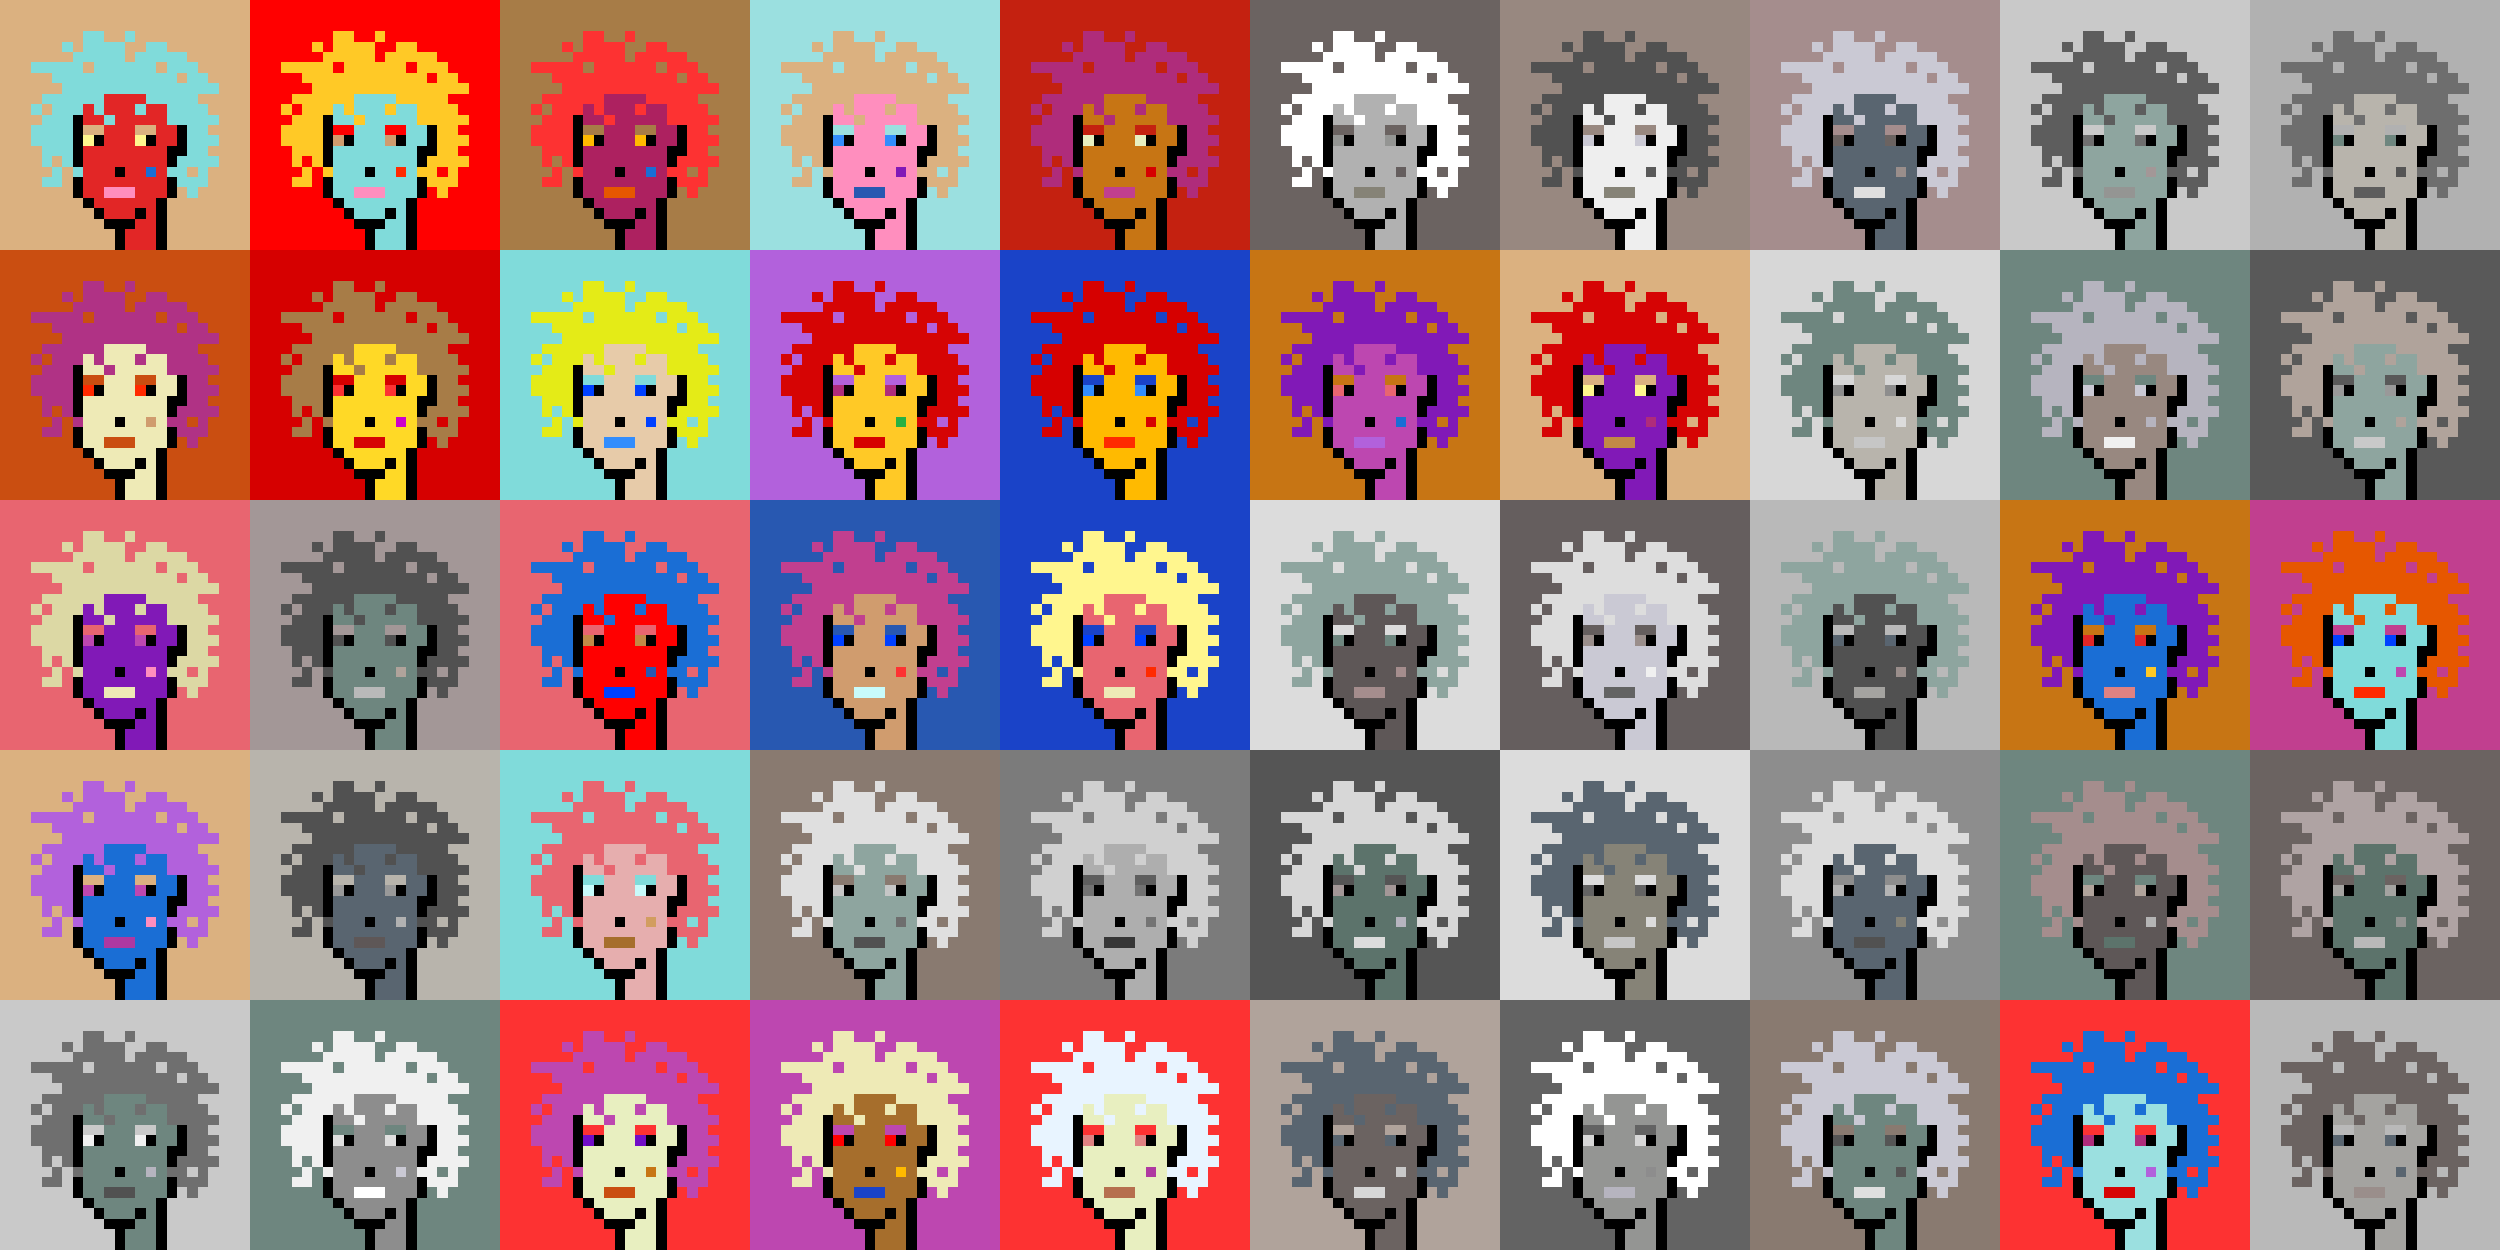 <svg shape-rendering="crispEdges" viewBox="0 0 240 120" xmlns="http://www.w3.org/2000/svg"><rect x="0" y="0" width="240" height="120" fill="#333333" stroke="none"/><style>rect{width:1px;height:1px}rect.bg{width:24px;height:24px}.c1{fill:#e7cba9}.c2{fill:#da8e66}.c3{fill:#ffd800}.c4{fill:#d60404}.c5{fill:#e86570}.c6{fill:#c77514}.c7{fill:#dc1d1d}.c8{fill:#ffc926}.c9{fill:#1a6ed5}.c10{fill:#d09c6e}.c11{fill:#fff68e}.c12{fill:#d29d60}.c13{fill:#80dbda}.c14{fill:#bd47b0}.c15{fill:#b261dc}.c16{fill:#0040ff}.c17{fill:#1a43c8}.c18{fill:#ff8ebe}.c19{fill:#c28946}.c20{fill:#a77c47}.c21{fill:#ffba00}.c22{fill:#ad2160}.c23{fill:#e25b26}.c24{fill:#c42110}.c25{fill:#b03285}.c26{fill:#ca4e11}.c27{fill:#c13f8f}.c28{fill:#e8efc0}.c29{fill:#b66f4e}.c30{fill:#9be0e0}.c31{fill:#e22626}.c32{fill:#2858b1}.c33{fill:#e8f4ff}.c34{fill:#28b143}.c35{fill:#8119b7}.c36{fill:#a66e2c}.c37{fill:#e4eb17}.c38{fill:#ff0000}.c39{fill:#328dfd}.c40{fill:#e08282}.c41{fill:#dcd8a4}.c42{fill:#d60000}.c43{fill:#cd00cb}.c44{fill:#710cc7}.c45{fill:#dbb180}.c46{fill:#ffd926}.c47{fill:#e6aeae}.c48{fill:#eeeab6}.c49{fill:#e65700}.c50{fill:#c8fbfb}.c51{fill:#af2c7b}.c52{fill:#af38a1}.c53{fill:#ff2a00}.c54{fill:#fd3232}.c55{fill:#a39797}.c56{fill:#ffffff}.c57{fill:#6f6f6f}.c58{fill:#afa3a3}.c59{fill:#655e5e}.c60{fill:#897a70}.c61{fill:#a58d8d}.c62{fill:#f0f0f0}.c63{fill:#949593}.c64{fill:#5c736b}.c65{fill:#596570}.c66{fill:#8d8d8d}.c67{fill:#8ea59f}.c68{fill:#5e5757}.c69{fill:#555555}.c70{fill:#595959}.c71{fill:#5d5d5d}.c72{fill:#b8b4ac}.c73{fill:#b1b1b1}.c74{fill:#b0a39b}.c75{fill:#d7d7d7}.c76{fill:#515151}.c77{fill:#b9b9b9}.c78{fill:#9a8e8b}.c79{fill:#636363}.c80{fill:#c6c6c6}.c81{fill:#dddddd}.c82{fill:#6b6361}.c83{fill:#b4b4b4}.c84{fill:#cac9d4}.c85{fill:#dcdcdc}.c86{fill:#6e867f}.c87{fill:#999999}.c88{fill:#dfdfdf}.c89{fill:#c9c9c9}.c90{fill:#988880}.c91{fill:#b6b4bf}.c92{fill:#868377}.c93{fill:#a4a3a0}.c94{fill:#eeeeee}.c95{fill:#6e6e6e}.c96{fill:#6e984d}.c97{fill:#fff68e}.c98{fill:#000000}.c99{fill:#711010}.c100{fill:#dbb180}.c101{fill:#917656}.c102{fill:#5c8539}.c103{fill:#638596}.c104{fill:#7b7b7b}.c105{fill:#d0d0d0}.c106{fill:#aeaeae}.c107{fill:#5e5e5e}.c108{fill:#727272}.c109{fill:#747474}.c110{fill:#373737}</style><defs><g id="h"><rect x="12" y="3"/><rect x="9" y="3"/><rect x="8" y="3"/><rect x="15" y="4"/><rect x="14" y="4"/><rect x="11" y="4"/><rect x="10" y="4"/><rect x="9" y="4"/><rect x="8" y="4"/><rect x="6" y="4"/><rect x="17" y="5"/><rect x="16" y="5"/><rect x="15" y="5"/><rect x="14" y="5"/><rect x="13" y="5"/><rect x="11" y="5"/><rect x="10" y="5"/><rect x="9" y="5"/><rect x="8" y="5"/><rect x="7" y="5"/><rect x="18" y="6"/><rect x="17" y="6"/><rect x="16" y="6"/><rect x="14" y="6"/><rect x="13" y="6"/><rect x="12" y="6"/><rect x="11" y="6"/><rect x="10" y="6"/><rect x="9" y="6"/><rect x="7" y="6"/><rect x="6" y="6"/><rect x="5" y="6"/><rect x="4" y="6"/><rect x="3" y="6"/><rect x="19" y="7"/><rect x="18" y="7"/><rect x="16" y="7"/><rect x="15" y="7"/><rect x="14" y="7"/><rect x="13" y="7"/><rect x="12" y="7"/><rect x="11" y="7"/><rect x="10" y="7"/><rect x="9" y="7"/><rect x="8" y="7"/><rect x="7" y="7"/><rect x="6" y="7"/><rect x="5" y="7"/><rect x="20" y="8"/><rect x="19" y="8"/><rect x="18" y="8"/><rect x="17" y="8"/><rect x="16" y="8"/><rect x="15" y="8"/><rect x="14" y="8"/><rect x="13" y="8"/><rect x="12" y="8"/><rect x="11" y="8"/><rect x="10" y="8"/><rect x="9" y="8"/><rect x="8" y="8"/><rect x="7" y="8"/><rect x="6" y="8"/><rect x="18" y="9"/><rect x="17" y="9"/><rect x="16" y="9"/><rect x="15" y="9"/><rect x="14" y="9"/><rect x="9" y="9"/><rect x="8" y="9"/><rect x="7" y="9"/><rect x="6" y="9"/><rect x="5" y="9"/><rect x="4" y="9"/><rect x="19" y="10"/><rect x="18" y="10"/><rect x="17" y="10"/><rect x="16" y="10"/><rect x="13" y="10"/><rect x="9" y="10"/><rect x="7" y="10"/><rect x="6" y="10"/><rect x="5" y="10"/><rect x="3" y="10"/><rect x="20" y="11"/><rect x="19" y="11"/><rect x="18" y="11"/><rect x="17" y="11"/><rect x="16" y="11"/><rect x="10" y="11"/><rect x="6" y="11"/><rect x="5" y="11"/><rect x="4" y="11"/><rect x="19" y="12"/><rect x="18" y="12"/><rect x="6" y="12"/><rect x="5" y="12"/><rect x="4" y="12"/><rect x="3" y="12"/><rect x="20" y="13"/><rect x="19" y="13"/><rect x="18" y="13"/><rect x="6" y="13"/><rect x="5" y="13"/><rect x="4" y="13"/><rect x="3" y="13"/><rect x="19" y="14"/><rect x="18" y="14"/><rect x="6" y="14"/><rect x="5" y="14"/><rect x="4" y="14"/><rect x="20" y="15"/><rect x="19" y="15"/><rect x="18" y="15"/><rect x="17" y="15"/><rect x="6" y="15"/><rect x="4" y="15"/><rect x="19" y="16"/><rect x="17" y="16"/><rect x="16" y="16"/><rect x="7" y="16"/><rect x="5" y="16"/><rect x="19" y="17"/><rect x="18" y="17"/><rect x="17" y="17"/><rect x="5" y="17"/><rect x="4" y="17"/><rect x="18" y="18"/></g><g id="s"><rect x="13" y="9"/> <rect x="12" y="9"/> <rect x="11" y="9"/> <rect x="10" y="9"/> <rect x="15" y="10"/> <rect x="14" y="10"/> <rect x="12" y="10"/> <rect x="11" y="10"/> <rect x="10" y="10"/> <rect x="8" y="10"/> <rect x="15" y="11"/> <rect x="14" y="11"/> <rect x="13" y="11"/> <rect x="12" y="11"/> <rect x="11" y="11"/> <rect x="9" y="11"/> <rect x="8" y="11"/> <rect x="16" y="12"/> <rect x="15" y="12"/> <rect x="12" y="12"/> <rect x="11" y="12"/> <rect x="10" y="12"/> <rect x="16" y="13"/> <rect x="15" y="13"/> <rect x="12" y="13"/> <rect x="11" y="13"/> <rect x="10" y="13"/> <rect x="15" y="14"/> <rect x="14" y="14"/> <rect x="13" y="14"/> <rect x="12" y="14"/> <rect x="11" y="14"/> <rect x="10" y="14"/> <rect x="9" y="14"/> <rect x="8" y="14"/> <rect x="15" y="15"/> <rect x="14" y="15"/> <rect x="13" y="15"/> <rect x="12" y="15"/> <rect x="11" y="15"/> <rect x="10" y="15"/> <rect x="9" y="15"/> <rect x="8" y="15"/> <rect x="15" y="16"/> <rect x="13" y="16"/> <rect x="12" y="16"/> <rect x="10" y="16"/> <rect x="9" y="16"/> <rect x="8" y="16"/> <rect x="15" y="17"/> <rect x="14" y="17"/> <rect x="13" y="17"/> <rect x="12" y="17"/> <rect x="11" y="17"/> <rect x="10" y="17"/> <rect x="9" y="17"/> <rect x="8" y="17"/> <rect x="15" y="18"/> <rect x="14" y="18"/> <rect x="13" y="18"/> <rect x="9" y="18"/> <rect x="8" y="18"/> <rect x="14" y="19"/> <rect x="13" y="19"/> <rect x="12" y="19"/> <rect x="11" y="19"/> <rect x="10" y="19"/> <rect x="9" y="19"/> <rect x="14" y="20"/> <rect x="12" y="20"/> <rect x="11" y="20"/> <rect x="10" y="20"/> <rect x="14" y="21"/> <rect x="13" y="21"/> <rect x="14" y="22"/> <rect x="13" y="22"/> <rect x="12" y="22"/> <rect x="14" y="23"/> <rect x="13" y="23"/> <rect x="12" y="23"/></g><g id="o"><rect x="7" y="11" /><rect x="17" y="12" /><rect x="7" y="12" /><rect x="17" y="13" /><rect x="14" y="13" /><rect x="9" y="13" /><rect x="7" y="13" /><rect x="17" y="14" /><rect x="16" y="14" /><rect x="7" y="14" /><rect x="16" y="15" /><rect x="7" y="15" /><rect x="11" y="16" /><rect x="16" y="17" /><rect x="7" y="17" /><rect x="16" y="18" /><rect x="7" y="18" /><rect x="15" y="19" /><rect x="8" y="19" /><rect x="15" y="20" /><rect x="13" y="20" /><rect x="9" y="20" /><rect x="15" y="21" /><rect x="12" y="21" /><rect x="11" y="21" /><rect x="10" y="21" /><rect x="15" y="22" /><rect x="11" y="22" /><rect x="15" y="23" /><rect x="11" y="23" /></g><g id="de"><rect x="14" y="12" /><rect x="13" y="12" /><rect x="9" y="12" /><rect x="8" y="12" /></g><g id="le"><rect x="13" y="13" /><rect x="8" y="13" /></g><g id="l"><rect x="12" y="18" /><rect x="11" y="18" /><rect x="10" y="18" /></g><g id="m"><rect x="14" y="16" /></g></defs><g transform="translate(0, 0)"><rect class="bg c45"></rect><use href="#h" class="c13" /><use href="#s" class="c31" /><use href="#de" class="c45" /><use href="#le" class="c11" /><use href="#m" class="c9" /><use href="#l" class="c18" /><use href="#o" fill="black" /></g><g transform="translate(24, 0)"><rect class="bg c38"></rect><use href="#h" class="c8" /><use href="#s" class="c13" /><use href="#de" class="c38" /><use href="#le" class="c10" /><use href="#m" class="c53" /><use href="#l" class="c18" /><use href="#o" fill="black" /></g><g transform="translate(48, 0)"><rect class="bg c20"></rect><use href="#h" class="c54" /><use href="#s" class="c22" /><use href="#de" class="c20" /><use href="#le" class="c21" /><use href="#m" class="c9" /><use href="#l" class="c49" /><use href="#o" fill="black" /></g><g transform="translate(72, 0)"><rect class="bg c30"></rect><use href="#h" class="c45" /><use href="#s" class="c18" /><use href="#de" class="c30" /><use href="#le" class="c39" /><use href="#m" class="c35" /><use href="#l" class="c32" /><use href="#o" fill="black" /></g><g transform="translate(96, 0)"><rect class="bg c24"></rect><use href="#h" class="c51" /><use href="#s" class="c6" /><use href="#de" class="c24" /><use href="#le" class="c28" /><use href="#m" class="c42" /><use href="#l" class="c27" /><use href="#o" fill="black" /></g><g transform="translate(120, 0)"><rect class="bg c82"></rect><use href="#h" class="c56" /><use href="#s" class="c73" /><use href="#de" class="c82" /><use href="#le" class="c63" /><use href="#m" class="c59" /><use href="#l" class="c92" /><use href="#o" fill="black" /></g><g transform="translate(144, 0)"><rect class="bg c90"></rect><use href="#h" class="c76" /><use href="#s" class="c94" /><use href="#de" class="c90" /><use href="#le" class="c84" /><use href="#m" class="c70" /><use href="#l" class="c92" /><use href="#o" fill="black" /></g><g transform="translate(168, 0)"><rect class="bg c61"></rect><use href="#h" class="c84" /><use href="#s" class="c65" /><use href="#de" class="c61" /><use href="#le" class="c82" /><use href="#m" class="c78" /><use href="#l" class="c88" /><use href="#o" fill="black" /></g><g transform="translate(192, 0)"><rect class="bg c89"></rect><use href="#h" class="c71" /><use href="#s" class="c67" /><use href="#de" class="c89" /><use href="#le" class="c57" /><use href="#m" class="c55" /><use href="#l" class="c63" /><use href="#o" fill="black" /></g><g transform="translate(216, 0)"><rect class="bg c73"></rect><use href="#h" class="c95" /><use href="#s" class="c72" /><use href="#de" class="c73" /><use href="#le" class="c86" /><use href="#m" class="c69" /><use href="#l" class="c71" /><use href="#o" fill="black" /></g><g transform="translate(0, 24)"><rect class="bg c26"></rect><use href="#h" class="c25" /><use href="#s" class="c48" /><use href="#de" class="c26" /><use href="#le" class="c53" /><use href="#m" class="c10" /><use href="#l" class="c26" /><use href="#o" fill="black" /></g><g transform="translate(24, 24)"><rect class="bg c42"></rect><use href="#h" class="c20" /><use href="#s" class="c46" /><use href="#de" class="c42" /><use href="#le" class="c54" /><use href="#m" class="c43" /><use href="#l" class="c4" /><use href="#o" fill="black" /></g><g transform="translate(48, 24)"><rect class="bg c13"></rect><use href="#h" class="c37" /><use href="#s" class="c1" /><use href="#de" class="c13" /><use href="#le" class="c16" /><use href="#m" class="c16" /><use href="#l" class="c39" /><use href="#o" fill="black" /></g><g transform="translate(72, 24)"><rect class="bg c15"></rect><use href="#h" class="c4" /><use href="#s" class="c8" /><use href="#de" class="c15" /><use href="#le" class="c51" /><use href="#m" class="c34" /><use href="#l" class="c42" /><use href="#o" fill="black" /></g><g transform="translate(96, 24)"><rect class="bg c17"></rect><use href="#h" class="c42" /><use href="#s" class="c21" /><use href="#de" class="c17" /><use href="#le" class="c39" /><use href="#m" class="c42" /><use href="#l" class="c53" /><use href="#o" fill="black" /></g><g transform="translate(120, 24)"><rect class="bg c6"></rect><use href="#h" class="c35" /><use href="#s" class="c14" /><use href="#de" class="c6" /><use href="#le" class="c5" /><use href="#m" class="c9" /><use href="#l" class="c15" /><use href="#o" fill="black" /></g><g transform="translate(144, 24)"><rect class="bg c45"></rect><use href="#h" class="c4" /><use href="#s" class="c35" /><use href="#de" class="c45" /><use href="#le" class="c11" /><use href="#m" class="c51" /><use href="#l" class="c19" /><use href="#o" fill="black" /></g><g transform="translate(168, 24)"><rect class="bg c75"></rect><use href="#h" class="c86" /><use href="#s" class="c72" /><use href="#de" class="c75" /><use href="#le" class="c66" /><use href="#m" class="c85" /><use href="#l" class="c80" /><use href="#o" fill="black" /></g><g transform="translate(192, 24)"><rect class="bg c86"></rect><use href="#h" class="c91" /><use href="#s" class="c90" /><use href="#de" class="c86" /><use href="#le" class="c84" /><use href="#m" class="c91" /><use href="#l" class="c62" /><use href="#o" fill="black" /></g><g transform="translate(216, 24)"><rect class="bg c70"></rect><use href="#h" class="c74" /><use href="#s" class="c67" /><use href="#de" class="c70" /><use href="#le" class="c87" /><use href="#m" class="c74" /><use href="#l" class="c89" /><use href="#o" fill="black" /></g><g transform="translate(0, 48)"><rect class="bg c5"></rect><use href="#h" class="c41" /><use href="#s" class="c35" /><use href="#de" class="c5" /><use href="#le" class="c14" /><use href="#m" class="c18" /><use href="#l" class="c48" /><use href="#o" fill="black" /></g><g transform="translate(24, 48)"><rect class="bg c55"></rect><use href="#h" class="c76" /><use href="#s" class="c86" /><use href="#de" class="c55" /><use href="#le" class="c76" /><use href="#m" class="c74" /><use href="#l" class="c77" /><use href="#o" fill="black" /></g><g transform="translate(48, 48)"><rect class="bg c5"></rect><use href="#h" class="c9" /><use href="#s" class="c38" /><use href="#de" class="c5" /><use href="#le" class="c19" /><use href="#m" class="c32" /><use href="#l" class="c16" /><use href="#o" fill="black" /></g><g transform="translate(72, 48)"><rect class="bg c32"></rect><use href="#h" class="c27" /><use href="#s" class="c10" /><use href="#de" class="c32" /><use href="#le" class="c16" /><use href="#m" class="c54" /><use href="#l" class="c50" /><use href="#o" fill="black" /></g><g transform="translate(96, 48)"><rect class="bg c17"></rect><use href="#h" class="c11" /><use href="#s" class="c5" /><use href="#de" class="c17" /><use href="#le" class="c16" /><use href="#m" class="c53" /><use href="#l" class="c48" /><use href="#o" fill="black" /></g><g transform="translate(120, 48)"><rect class="bg c85"></rect><use href="#h" class="c67" /><use href="#s" class="c68" /><use href="#de" class="c85" /><use href="#le" class="c86" /><use href="#m" class="c61" /><use href="#l" class="c61" /><use href="#o" fill="black" /></g><g transform="translate(144, 48)"><rect class="bg c59"></rect><use href="#h" class="c81" /><use href="#s" class="c84" /><use href="#de" class="c59" /><use href="#le" class="c78" /><use href="#m" class="c62" /><use href="#l" class="c79" /><use href="#o" fill="black" /></g><g transform="translate(168, 48)"><rect class="bg c77"></rect><use href="#h" class="c67" /><use href="#s" class="c76" /><use href="#de" class="c77" /><use href="#le" class="c65" /><use href="#m" class="c78" /><use href="#l" class="c93" /><use href="#o" fill="black" /></g><g transform="translate(192, 48)"><rect class="bg c6"></rect><use href="#h" class="c35" /><use href="#s" class="c9" /><use href="#de" class="c6" /><use href="#le" class="c31" /><use href="#m" class="c8" /><use href="#l" class="c40" /><use href="#o" fill="black" /></g><g transform="translate(216, 48)"><rect class="bg c27"></rect><use href="#h" class="c49" /><use href="#s" class="c13" /><use href="#de" class="c27" /><use href="#le" class="c16" /><use href="#m" class="c14" /><use href="#l" class="c53" /><use href="#o" fill="black" /></g><g transform="translate(0, 72)"><rect class="bg c45"></rect><use href="#h" class="c15" /><use href="#s" class="c9" /><use href="#de" class="c45" /><use href="#le" class="c14" /><use href="#m" class="c18" /><use href="#l" class="c52" /><use href="#o" fill="black" /></g><g transform="translate(24, 72)"><rect class="bg c72"></rect><use href="#h" class="c76" /><use href="#s" class="c65" /><use href="#de" class="c72" /><use href="#le" class="c87" /><use href="#m" class="c73" /><use href="#l" class="c68" /><use href="#o" fill="black" /></g><g transform="translate(48, 72)"><rect class="bg c13"></rect><use href="#h" class="c5" /><use href="#s" class="c47" /><use href="#de" class="c13" /><use href="#le" class="c50" /><use href="#m" class="c12" /><use href="#l" class="c36" /><use href="#o" fill="black" /></g><g transform="translate(72, 72)"><rect class="bg c60"></rect><use href="#h" class="c88" /><use href="#s" class="c67" /><use href="#de" class="c60" /><use href="#le" class="c80" /><use href="#m" class="c95" /><use href="#l" class="c76" /><use href="#o" fill="black" /></g><g transform="translate(96, 72)"><rect class="bg c104"></rect><use href="#h" class="c105" /><use href="#s" class="c106" /><use href="#de" class="c107" /><use href="#le" class="c108" /><use href="#m" class="c109" /><use href="#l" class="c110" /><use href="#o" fill="black" /></g><g transform="translate(120, 72)"><rect class="bg c69"></rect><use href="#h" class="c75" /><use href="#s" class="c64" /><use href="#de" class="c69" /><use href="#le" class="c55" /><use href="#m" class="c91" /><use href="#l" class="c85" /><use href="#o" fill="black" /></g><g transform="translate(144, 72)"><rect class="bg c85"></rect><use href="#h" class="c65" /><use href="#s" class="c92" /><use href="#de" class="c85" /><use href="#le" class="c79" /><use href="#m" class="c85" /><use href="#l" class="c80" /><use href="#o" fill="black" /></g><g transform="translate(168, 72)"><rect class="bg c66"></rect><use href="#h" class="c85" /><use href="#s" class="c65" /><use href="#de" class="c66" /><use href="#le" class="c83" /><use href="#m" class="c92" /><use href="#l" class="c76" /><use href="#o" fill="black" /></g><g transform="translate(192, 72)"><rect class="bg c86"></rect><use href="#h" class="c61" /><use href="#s" class="c68" /><use href="#de" class="c86" /><use href="#le" class="c74" /><use href="#m" class="c83" /><use href="#l" class="c64" /><use href="#o" fill="black" /></g><g transform="translate(216, 72)"><rect class="bg c82"></rect><use href="#h" class="c58" /><use href="#s" class="c64" /><use href="#de" class="c82" /><use href="#le" class="c93" /><use href="#m" class="c63" /><use href="#l" class="c77" /><use href="#o" fill="black" /></g><g transform="translate(0, 96)"><rect class="bg c89"></rect><use href="#h" class="c57" /><use href="#s" class="c86" /><use href="#de" class="c89" /><use href="#le" class="c62" /><use href="#m" class="c91" /><use href="#l" class="c76" /><use href="#o" fill="black" /></g><g transform="translate(24, 96)"><rect class="bg c86"></rect><use href="#h" class="c62" /><use href="#s" class="c66" /><use href="#de" class="c86" /><use href="#le" class="c88" /><use href="#m" class="c84" /><use href="#l" class="c56" /><use href="#o" fill="black" /></g><g transform="translate(48, 96)"><rect class="bg c54"></rect><use href="#h" class="c14" /><use href="#s" class="c28" /><use href="#de" class="c54" /><use href="#le" class="c44" /><use href="#m" class="c6" /><use href="#l" class="c26" /><use href="#o" fill="black" /></g><g transform="translate(72, 96)"><rect class="bg c14"></rect><use href="#h" class="c48" /><use href="#s" class="c36" /><use href="#de" class="c14" /><use href="#le" class="c38" /><use href="#m" class="c21" /><use href="#l" class="c17" /><use href="#o" fill="black" /></g><g transform="translate(96, 96)"><rect class="bg c54"></rect><use href="#h" class="c33" /><use href="#s" class="c28" /><use href="#de" class="c54" /><use href="#le" class="c40" /><use href="#m" class="c52" /><use href="#l" class="c29" /><use href="#o" fill="black" /></g><g transform="translate(120, 96)"><rect class="bg c74"></rect><use href="#h" class="c65" /><use href="#s" class="c82" /><use href="#de" class="c74" /><use href="#le" class="c65" /><use href="#m" class="c89" /><use href="#l" class="c75" /><use href="#o" fill="black" /></g><g transform="translate(144, 96)"><rect class="bg c79"></rect><use href="#h" class="c56" /><use href="#s" class="c63" /><use href="#de" class="c79" /><use href="#le" class="c75" /><use href="#m" class="c66" /><use href="#l" class="c91" /><use href="#o" fill="black" /></g><g transform="translate(168, 96)"><rect class="bg c60"></rect><use href="#h" class="c84" /><use href="#s" class="c86" /><use href="#de" class="c60" /><use href="#le" class="c69" /><use href="#m" class="c69" /><use href="#l" class="c88" /><use href="#o" fill="black" /></g><g transform="translate(192, 96)"><rect class="bg c54"></rect><use href="#h" class="c9" /><use href="#s" class="c30" /><use href="#de" class="c54" /><use href="#le" class="c51" /><use href="#m" class="c15" /><use href="#l" class="c4" /><use href="#o" fill="black" /></g><g transform="translate(216, 96)"><rect class="bg c77"></rect><use href="#h" class="c82" /><use href="#s" class="c93" /><use href="#de" class="c77" /><use href="#le" class="c65" /><use href="#m" class="c65" /><use href="#l" class="c78" /><use href="#o" fill="black" /></g></svg>